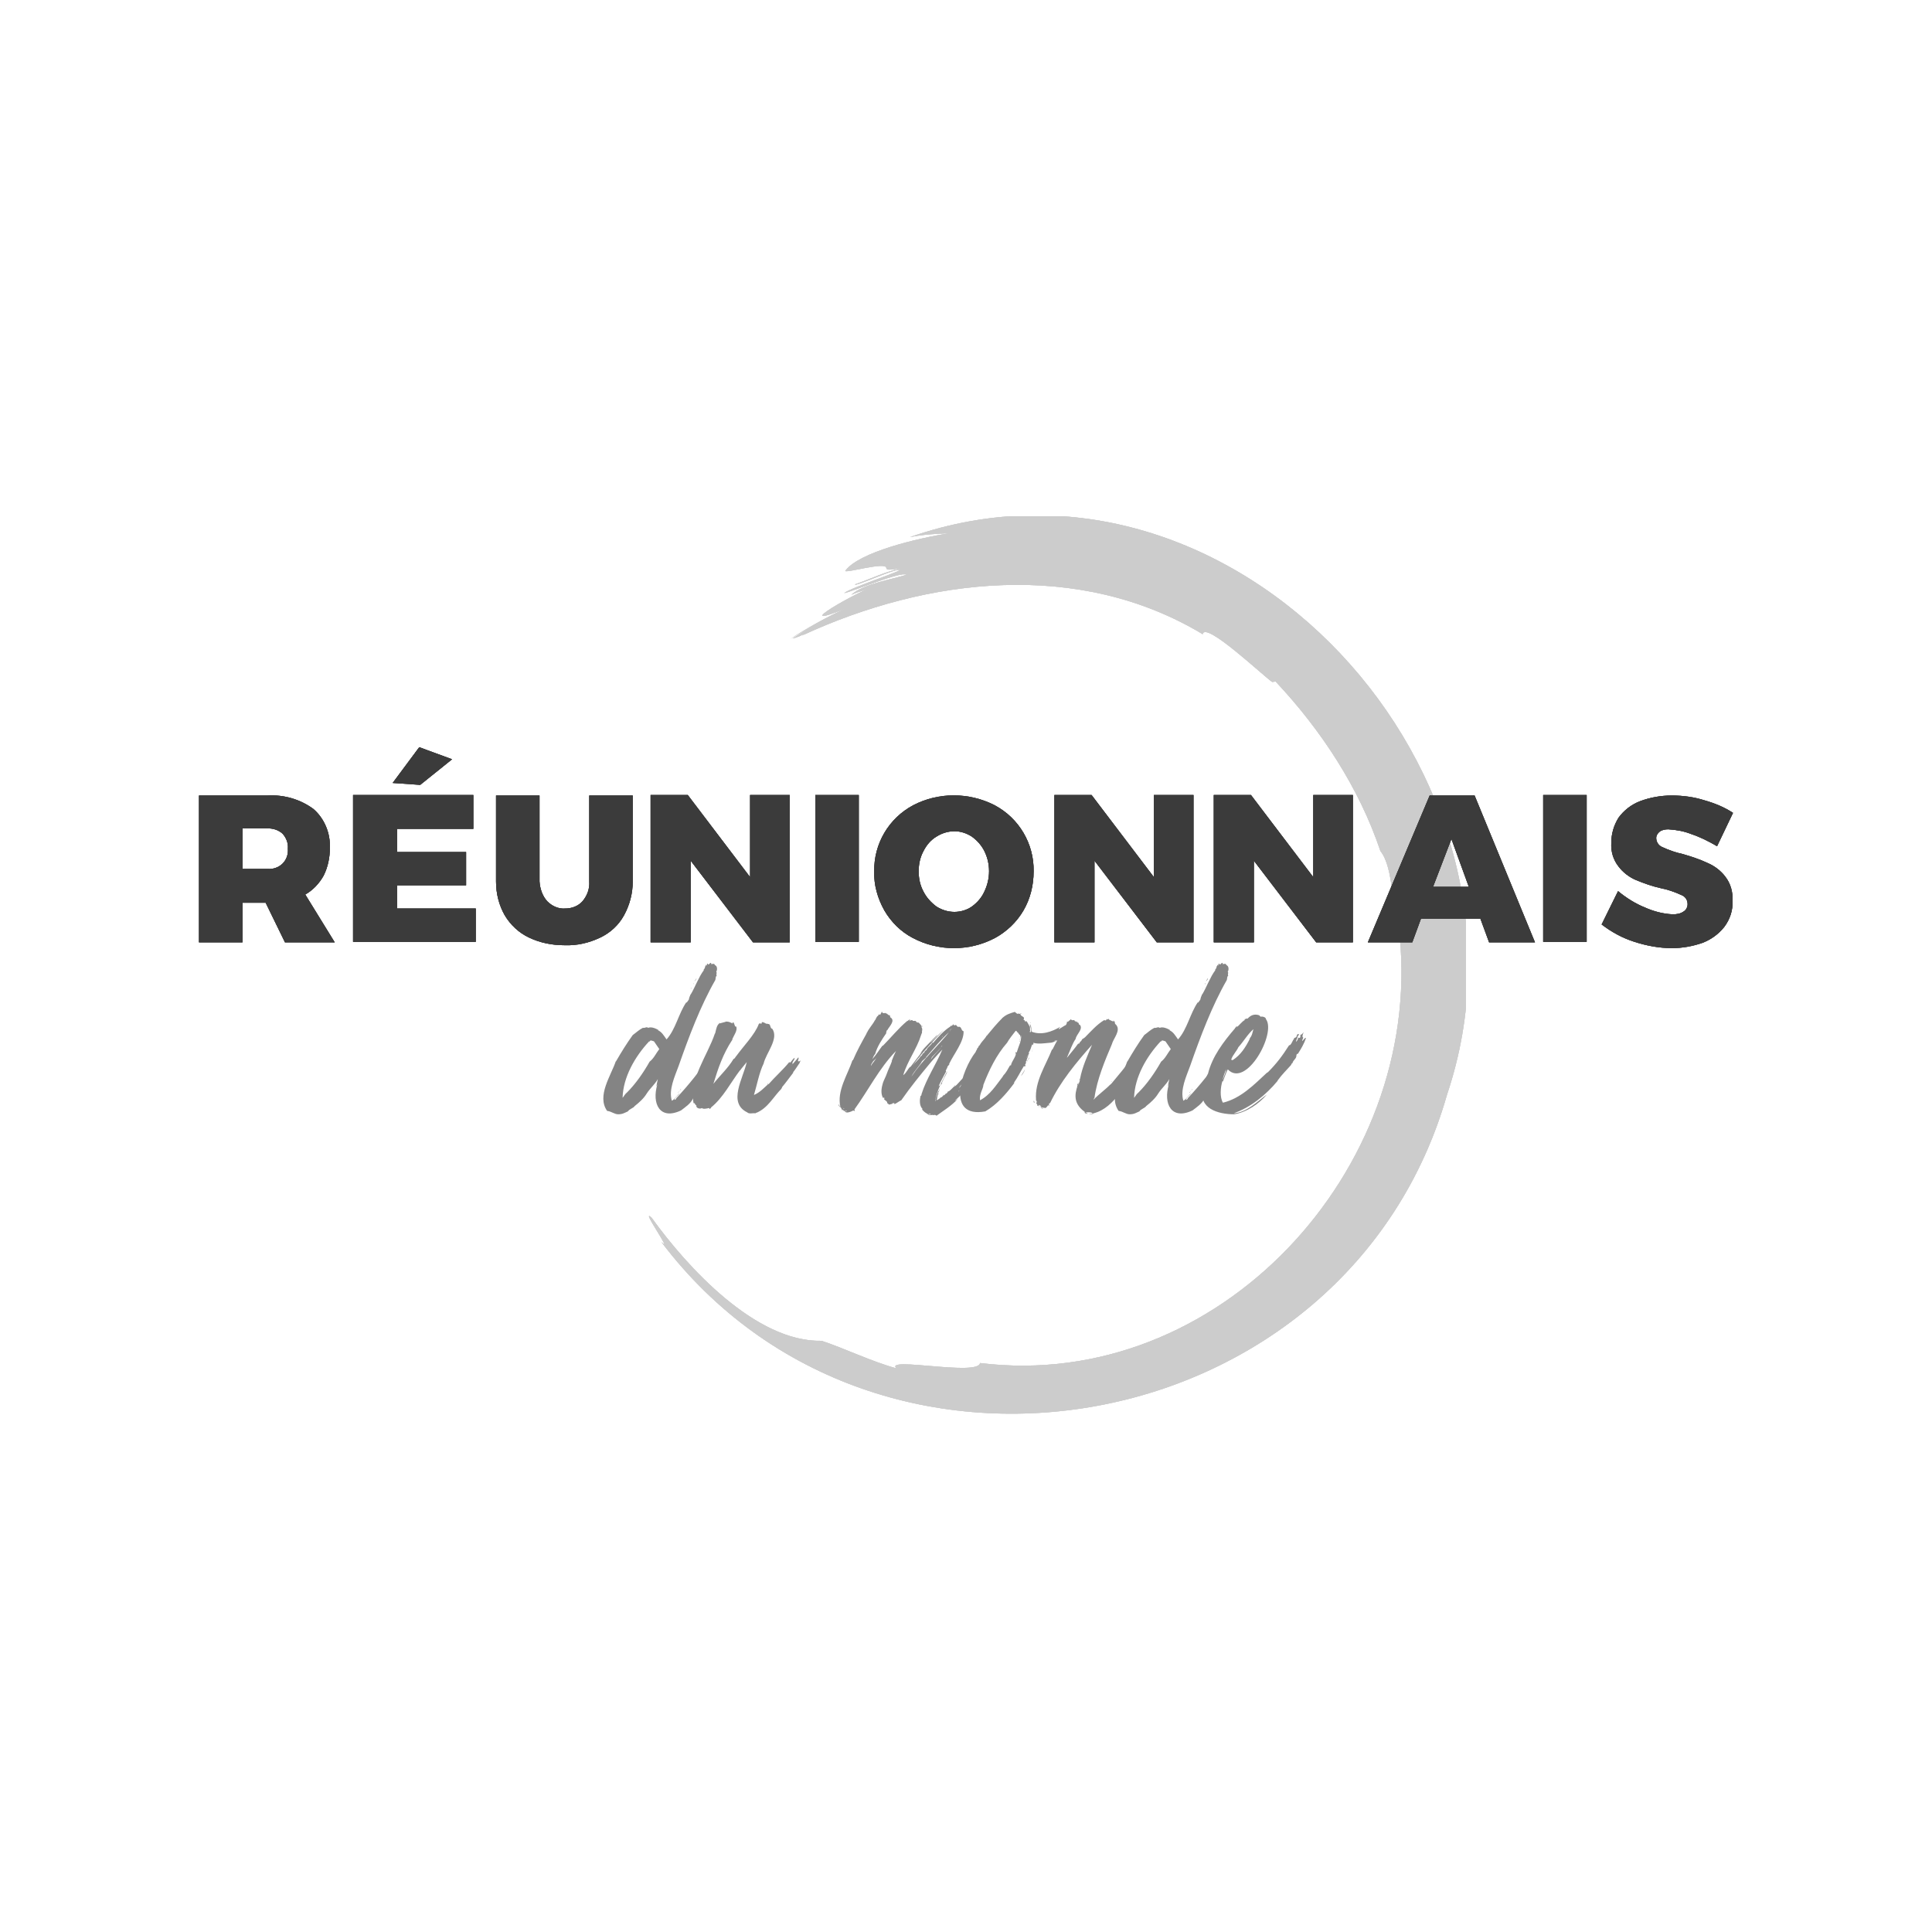 <svg xmlns="http://www.w3.org/2000/svg" xmlns:xlink="http://www.w3.org/1999/xlink" width="400" height="400"><defs><path id="a" d="M134.3 106.9h169.2V293H134.3z"/></defs><clipPath id="b"><use xlink:href="#a" overflow="visible"/></clipPath><g clip-path="url(#b)"><defs><path id="c" d="M-1889.6-13.2H547.2v5682.4h-2436.8z"/></defs><clipPath id="d"><use xlink:href="#c" overflow="visible"/></clipPath><g clip-path="url(#d)"><defs><path id="e" d="M132.6 106.9h172.6v187.8H132.6z"/></defs><clipPath id="f"><use xlink:href="#e" overflow="visible"/></clipPath><g clip-path="url(#f)"><defs><path id="g" d="M249 131.3c.5-2.8 12.6 8.7 14.4 9.9l.7-.1c9.4 10 17.3 22 21.7 35.1 2.9 3.6 2.3 12.6 4 17.7 4.7 48.4-37.6 94.4-86.9 88.3-.3 2.8-19.9-1.4-17.3 1.1-4.9-1.3-10.9-4.2-15.5-5.7-13.6.3-27.8-15.2-35.2-25.5-2.5-2.3 4.7 7.8 2 5 44.9 59.4 142.3 41.2 162.7-30.5 22.2-66.1-44.1-138.9-111.2-115.4 3-.6 5.8-.7 8.2-.8-6.5 1-18.8 3.9-21.6 7.8.2.5 8.5-2 8.5-.6.1.4.3.5 3.2 0-4 1-5.8 2-9.7 3.4 0 .5 7.4-2.9 8.9-3 2.8-.4-10 3.7-11.1 4.8 2.2-.5 11.8-4.6 12.9-3.8-3.2 1-8.9 1.9-11.4 4.1 0 .1.8-.4 2-.7 1.2-.4 2.6-.9 3.5-1.3-4.2 1.2-19.3 10-6.5 4.8-3.9 1.7-8.3 4.2-11.7 6.4 1.8-1.1 4.8-2.8 6.4-3.8-2 1.2-3.9 2.4-5.9 3.7 2.1-.5 3.9-1.9 5.8-3l-3.9 2.4c26.1-12.1 57.4-15.7 83-.3"/></defs><use xlink:href="#g" overflow="visible" fill-rule="evenodd" clip-rule="evenodd" fill="#CCC"/><clipPath id="h"><use xlink:href="#g" overflow="visible"/></clipPath><g clip-path="url(#h)"><defs><path id="i" d="M134.3 106.9h169.2V293H134.3z"/></defs><use xlink:href="#i" overflow="visible" fill="#CCC"/><clipPath id="j"><use xlink:href="#i" overflow="visible"/></clipPath><path clip-path="url(#j)" fill="#CCC" d="M125.8 98.5h186.1v203.1H125.8z"/></g></g></g></g><defs><path id="k" d="M50.2 179.9h5.2c1.1.1 2.3-.3 3.1-1.1.8-.8 1.2-1.9 1.1-3.1.1-1.1-.3-2.2-1.1-3.1-.9-.8-2-1.1-3.1-1.1h-5.2v8.4zm8.8 15.2l-4-8.2h-4.8v8.2h-9v-30.4h14.2c3.4-.2 6.8.8 9.5 2.8 2.3 2 3.5 5 3.4 8 0 2-.4 4-1.3 5.8-.9 1.6-2.2 3-3.8 3.9l6.1 9.9H59z"/></defs><use xlink:href="#k" overflow="visible" fill="#3B3B3B"/><clipPath id="l"><use xlink:href="#k" overflow="visible"/></clipPath><g clip-path="url(#l)"><defs><path id="m" d="M-1889.6-13.2H547.2v5682.4h-2436.8z"/></defs><use xlink:href="#m" overflow="visible" fill="#3B3B3B"/><clipPath id="n"><use xlink:href="#m" overflow="visible"/></clipPath><path clip-path="url(#n)" fill="#3B3B3B" d="M32.8 156.2h45v47.4h-45z"/></g><defs><path id="o" d="M86.8 154.7l6.8 2.5-6.6 5.3-5.7-.4 5.5-7.4zm-13.7 9.9H98v7H82.2v4.8h14.3v6.9H82.2v4.8h16.3v6.9H73.1v-30.4z"/></defs><use xlink:href="#o" overflow="visible" fill="#3B3B3B"/><clipPath id="p"><use xlink:href="#o" overflow="visible"/></clipPath><g clip-path="url(#p)"><defs><path id="q" d="M-1889.6-13.2H547.2v5682.4h-2436.8z"/></defs><use xlink:href="#q" overflow="visible" fill="#3B3B3B"/><clipPath id="r"><use xlink:href="#q" overflow="visible"/></clipPath><path clip-path="url(#r)" fill="#3B3B3B" d="M64.7 146.3h42.2v57.2H64.7z"/></g><defs><path id="s" d="M113.3 186.6c1 1 2.3 1.6 3.7 1.5 1.4 0 2.7-.5 3.6-1.5 1-1.2 1.5-2.6 1.4-4.1v-17.8h9v17.8c0 2.4-.6 4.8-1.8 7-1.1 2-2.8 3.6-4.9 4.6-2.3 1.1-4.8 1.7-7.4 1.6-2.6 0-5.1-.5-7.4-1.6-2.1-1-3.8-2.6-5-4.6-1.2-2.1-1.8-4.5-1.8-7v-17.8h9v17.8c.1 1.5.6 3 1.6 4.1z"/></defs><use xlink:href="#s" overflow="visible" fill-rule="evenodd" clip-rule="evenodd" fill="#3B3B3B"/><clipPath id="t"><use xlink:href="#s" overflow="visible"/></clipPath><g clip-path="url(#t)"><defs><path id="u" d="M-1889.6-13.2H547.2v5682.4h-2436.8z"/></defs><use xlink:href="#u" overflow="visible" fill="#3B3B3B"/><clipPath id="v"><use xlink:href="#u" overflow="visible"/></clipPath><path clip-path="url(#v)" fill="#3B3B3B" d="M94.4 156.2h45.1v48H94.4z"/></g><defs><path id="w" d="M155.3 164.6h8.2v30.5h-7.6L143 178.2v16.9h-8.3v-30.5h7.7l12.9 17z"/></defs><use xlink:href="#w" overflow="visible" fill-rule="evenodd" clip-rule="evenodd" fill="#3B3B3B"/><clipPath id="x"><use xlink:href="#w" overflow="visible"/></clipPath><g clip-path="url(#x)"><defs><path id="y" d="M-1889.6-13.2H547.2v5682.4h-2436.8z"/></defs><use xlink:href="#y" overflow="visible" fill="#3B3B3B"/><clipPath id="z"><use xlink:href="#y" overflow="visible"/></clipPath><path clip-path="url(#z)" fill="#3B3B3B" d="M126.3 156.2H172v47.4h-45.7z"/></g><defs><path id="A" d="M168.8 164.6h9V195h-9z"/></defs><use xlink:href="#A" overflow="visible" fill-rule="evenodd" clip-rule="evenodd" fill="#3B3B3B"/><clipPath id="B"><use xlink:href="#A" overflow="visible"/></clipPath><g clip-path="url(#B)"><defs><path id="C" d="M-1889.6-13.2H547.2v5682.4h-2436.8z"/></defs><use xlink:href="#C" overflow="visible" fill="#3B3B3B"/><clipPath id="D"><use xlink:href="#C" overflow="visible"/></clipPath><path clip-path="url(#D)" fill="#3B3B3B" d="M160.4 156.2h25.9v47.4h-25.9z"/></g><defs><path id="E" d="M193.9 173.2c-1.2.7-2.1 1.8-2.7 3-.7 1.3-1 2.7-1 4.2s.3 2.9 1 4.2c.6 1.2 1.6 2.3 2.7 3.1 1.1.7 2.4 1.1 3.7 1.1 1.3 0 2.6-.4 3.6-1.1 1.1-.8 2-1.8 2.6-3.1 1.3-2.7 1.3-5.8 0-8.4-.6-1.2-1.5-2.2-2.6-3-1.1-.7-2.3-1.1-3.6-1.1-1.3 0-2.6.4-3.7 1.1zm12-6.5c5.1 2.7 8.2 8 8.1 13.7 0 2.9-.7 5.7-2.1 8.1-1.4 2.4-3.5 4.4-5.9 5.7-5.3 2.8-11.7 2.8-17 0-2.5-1.3-4.5-3.3-5.9-5.7-1.4-2.5-2.2-5.3-2.1-8.1-.1-5.7 3-11 8.1-13.7 5.2-2.7 11.5-2.7 16.8 0z"/></defs><use xlink:href="#E" overflow="visible" fill="#3B3B3B"/><clipPath id="F"><use xlink:href="#E" overflow="visible"/></clipPath><g clip-path="url(#F)"><defs><path id="G" d="M-1889.6-13.2H547.2v5682.4h-2436.8z"/></defs><use xlink:href="#G" overflow="visible" fill="#3B3B3B"/><clipPath id="H"><use xlink:href="#G" overflow="visible"/></clipPath><path clip-path="url(#H)" fill="#3B3B3B" d="M172.5 156.2h50v48.5h-50z"/></g><defs><path id="I" d="M238.9 164.6h8.2v30.5h-7.6l-12.9-16.9v16.9h-8.3v-30.5h7.7l12.9 17z"/></defs><use xlink:href="#I" overflow="visible" fill-rule="evenodd" clip-rule="evenodd" fill="#3B3B3B"/><clipPath id="J"><use xlink:href="#I" overflow="visible"/></clipPath><g clip-path="url(#J)"><defs><path id="K" d="M-1889.6-13.2H547.2v5682.4h-2436.8z"/></defs><use xlink:href="#K" overflow="visible" fill="#3B3B3B"/><clipPath id="L"><use xlink:href="#K" overflow="visible"/></clipPath><path clip-path="url(#L)" fill="#3B3B3B" d="M209.8 156.2h45.8v47.4h-45.8z"/></g><defs><path id="M" d="M271.9 164.6h8.2v30.5h-7.6l-12.9-16.9v16.9h-8.3v-30.5h7.7l12.9 17z"/></defs><use xlink:href="#M" overflow="visible" fill-rule="evenodd" clip-rule="evenodd" fill="#3B3B3B"/><clipPath id="N"><use xlink:href="#M" overflow="visible"/></clipPath><g clip-path="url(#N)"><defs><path id="O" d="M-1889.6-13.2H547.2v5682.4h-2436.8z"/></defs><use xlink:href="#O" overflow="visible" fill="#3B3B3B"/><clipPath id="P"><use xlink:href="#O" overflow="visible"/></clipPath><path clip-path="url(#P)" fill="#3B3B3B" d="M242.8 156.2h45.8v47.4h-45.8z"/></g><defs><path id="Q" d="M296.7 183.6h7.4l-3.6-9.9-3.8 9.9zm11.6 11.5l-1.8-4.9h-12.3l-1.8 4.9h-9.2l12.8-30.4h9.3l12.5 30.4h-9.5z"/></defs><use xlink:href="#Q" overflow="visible" fill="#3B3B3B"/><clipPath id="R"><use xlink:href="#Q" overflow="visible"/></clipPath><g clip-path="url(#R)"><defs><path id="S" d="M-1889.6-13.2H547.2v5682.4h-2436.8z"/></defs><use xlink:href="#S" overflow="visible" fill="#3B3B3B"/><clipPath id="T"><use xlink:href="#S" overflow="visible"/></clipPath><path clip-path="url(#T)" fill="#3B3B3B" d="M274.7 156.2h51.5v47.4h-51.5z"/></g><defs><path id="U" d="M319.5 164.6h9V195h-9z"/></defs><use xlink:href="#U" overflow="visible" fill-rule="evenodd" clip-rule="evenodd" fill="#3B3B3B"/><clipPath id="V"><use xlink:href="#U" overflow="visible"/></clipPath><g clip-path="url(#V)"><defs><path id="W" d="M-1889.6-13.2H547.2v5682.4h-2436.8z"/></defs><use xlink:href="#W" overflow="visible" fill="#3B3B3B"/><clipPath id="X"><use xlink:href="#W" overflow="visible"/></clipPath><path clip-path="url(#X)" fill="#3B3B3B" d="M311 156.2h25.9v47.4H311z"/></g><defs><path id="Y" d="M350.2 172.7c-1.5-.6-3.1-.9-4.8-1-.6 0-1.3.1-1.8.5-.4.3-.7.8-.7 1.3 0 .8.5 1.6 1.3 1.9 1.3.6 2.7 1.1 4.1 1.4 1.8.5 3.6 1.1 5.3 1.9 1.4.6 2.7 1.6 3.6 2.8 1.1 1.4 1.6 3.2 1.5 5 .1 1.9-.5 3.8-1.7 5.4-1.2 1.5-2.7 2.6-4.5 3.3-2 .7-4.2 1.1-6.3 1.1-2.7 0-5.3-.5-7.8-1.3s-4.7-2-6.8-3.6l3.4-6.9c1.7 1.4 3.6 2.6 5.6 3.4 1.8.8 3.7 1.3 5.7 1.4.8 0 1.6-.1 2.3-.6.5-.3.8-.9.8-1.5 0-.9-.5-1.6-1.3-1.9-1.3-.6-2.7-1.1-4.2-1.4-1.8-.4-3.5-1-5.2-1.7-1.4-.6-2.7-1.6-3.6-2.8-1.1-1.4-1.6-3.1-1.5-4.9 0-1.8.5-3.6 1.5-5.2 1.1-1.5 2.6-2.7 4.4-3.4 2.1-.8 4.4-1.2 6.6-1.2 2.3 0 4.6.3 6.8 1 2.1.6 4.1 1.4 5.9 2.6l-3.3 6.9c-1.7-1-3.5-1.9-5.3-2.5z"/></defs><use xlink:href="#Y" overflow="visible" fill-rule="evenodd" clip-rule="evenodd" fill="#3B3B3B"/><clipPath id="Z"><use xlink:href="#Y" overflow="visible"/></clipPath><g clip-path="url(#Z)"><defs><path id="aa" d="M-1889.6-13.2H547.2v5682.4h-2436.8z"/></defs><use xlink:href="#aa" overflow="visible" fill="#3B3B3B"/><clipPath id="ab"><use xlink:href="#aa" overflow="visible"/></clipPath><path clip-path="url(#ab)" fill="#3B3B3B" d="M323.1 156.2h44.1v48.6h-44.1z"/></g><g fill="#848484"><path d="M148.9 218.3c-.3.3-.5.9-.7 1.2.2-.3.5-.6.6-1v.1c.7-.7 1-1.6 1.4-2.5.2.3-.3.7-.1 1-.3.4-.3.9-.7 1.3v-.1c-.4.8-.8 1.2-1.1 2.1 0-.1.1 0 .1-.2-.1.1 0 .2-.1.3v-.1c-.2.1-.1.1-.2.2 0 0 .1 0 .1-.1-.2.7-.8 1.3-1.1 1.9-.4.3-.3.1-.4.4l.1-.1c0 .1 0 .2-.1.2v.1l-.1.3c-.4.1-.1.5-.5.6-.1.2-.2.2-.1.4h-.1c-.4.6-.9 1.1-1.4 1.5.2 0 .5-.2.7-.2-.3.5-1.1.8-1.5 1.3.3 0 .3-.4.6-.3-.2.3-.6.5-.7.8h-.1c-.5 1.1-1.6 1.8-2.5 2.5-4.4 2.1-6.1-1.4-4.9-5.4-.1.1-.1.4-.2.4.1-.5.2-1.1.3-1.5-.6 1.1-1.6 1.9-2.3 3-.6 1-1.6 1.9-2.5 2.6-.2.4-1.1.6-1.4 1.1-.7.3-1.1.6-2 .6-.8 0-1.4-.6-2.3-.7-2.2-3.1.8-7.3 1.8-10.3v.1c1.1-1.9 2.2-3.7 3.5-5.5.7-.5 1.3-1.1 2.1-1.5.5.1.7-.3 1.1 0 .7-.3 1.7.2 2.2.5h-.2c.8.3 1.3 1.2 1.8 1.9 1.9-2.1 2.5-5.4 4.1-7.7v.1c.2-.1.3-.4.5-.6 0-.1.2-.8.3-.9 0-.1 0-.2.1-.2v-.1.1c.9-1.5 1.7-3.7 2.7-5v-.2c.1 0 .1-.2.2-.2 0-.1.1-.3.1-.4 0-.1.2-.1.1-.3.2-.1.1.2.2.1s0-.4.2-.4c.1.1.1.2.2.2.3-.2.5-.7.6 0 .1-.1 0-.1 0-.1.3 0 .6-.2.7.2.5.2.5.8.4 1.2-.1 0-.1.2-.1.2.2.2-.1.6.1.8-.3.2-.2.6-.3.9-3.1 5.4-5.5 11.8-7.6 17.8-.8 2.2-2.1 4.9-1.4 7.2.7-.4 1-1.1 1.7-1.6-.4.5-.9.8-1.2 1.4.2 0 .3-.1.4-.2v-.1c2.5-2.7 5.1-5.8 7-9 .1 0 0 .1 0 .1.5-.3.9-.6 1.1-1.1 0 .8-.6 1.7-1 2.5.6-.3.7-1 1.2-1.4-.2.8-.8 1.3-1.1 2.1h-.1c.1.2-.3.4-.1.5.3-.5.7-1 1-1.5-.1.4-.5.8-.6 1.2.4-.5.7-1.2 1.1-1.7-.1-.1 0-.2.1-.2.3-.5.7-.9.8-1.4.4-.1.4-.5.7-.7-.7.4-.7.9-1.2 1.5.1 0-.1.1-.1.1.1 0 .1 0 .1-.1zm-19.1 7.9c1.8-1.8 3.4-4.1 4.7-6.4.9-.7 1.3-1.7 2-2.6l-1.1-1.6c-.4-.1-.8-.4-.9.1 0-.1 0-.1-.1-.1-2.9 3.1-5.4 7.4-5.5 11.7.4-.5.5-.8.9-1.1zm10.8-.2s.1-.1.1-.2c-.1.2-.3.4-.3.5-.1-.2.2-.2.2-.3zm.4-.5l-.1.2c-.1-.1 0-.2.1-.2zm2.1-20.7h-.1s.2-.1.1 0zm.1-.3s-.1 0-.1.1.1-.1.1-.1zm.5-1c0 .1-.1.2-.1.3 0-.1 0-.2.1-.3zm.5-1c0 .3-.2.4-.4.7.1-.3.3-.4.4-.7zm3.7 16.5l-.2.2.2-.2zm.3-17.7zm.2 16.7c-.1.2-.1-.2 0 0 0-.1 0 0 0 0zm.6.2z"/><path d="M156.7 230.3c-.1.1.1.1.1.2l-.1-.2-.3.2c-.5-.1-1.3.2-1.7-.2-4.1-2-.8-7.1-.1-10.4-.5.6-.8 1-1.3 1.6 0 .1.1 0 0 .1h-.1c-1.9 2.5-3.5 5.7-6 7.7.1.2-.3.1-.1.2-.3.2-.1.1-.3-.1-.4.1-1.2.3-1.5 0-.3.3-1.3 0-1.1-.5-.2-.1-.3-.3-.4-.5h-.2c-1-4.9 2.9-9.9 4.4-14.4.2-.1 0-.2.1-.2.2-.8.3-1.5.8-1.9.1-.3 0-.1.2 0 0-.1 1.2-.3 1.2-.4.7 0 .9.2 1.4.4.1-.1-.1-.1-.1-.2h.3c.1.3.2.5.3.8.1 0 .1.1.2 0 .4.8-.5 1.9-.8 2.7.2.1-.1.1 0 .1-1.9 2.9-2.9 5.8-3.9 9.1 1.5-1.9 3-3.2 4.2-5.2.1.2.5-.6.5-.5 1.5-2.1 3.9-4.5 4.7-6.7.1 0 .1-.1.1-.1.1-.1.3 0 .4.1.1-.1 0-.1.1-.2 0-.5.8.2 1.1.1l.1.1c.8-.1.4.9 1 1 1.4 2.1-1.3 5-1.8 7.2-.9 1.8-1.4 4.5-2 6.5 1.2-.5 2-1.4 2.9-2.2-.2-.2 0-.2.1 0 1.3-1.5 3.1-3.1 4.3-4.6.1.1.1 0 .2.1.3-.3.5-.7.9-1 .1.5-.6.8-.4 1.3-1.4 1.6 1-1.1 1.2-1.4.1.3 0 .4-.1.7.1.1.1-.2.1-.1 0 .2-.1.1-.1.2h.1c.2.2.2-.1.4-.1.1.1-.2.3-.1.4-.5.7-.9 1.4-1.4 2 0 .1 0 .1.1 0-.6.8-1.8 2.4-2.4 3.1 0 .1.1 0 0 .1s-.1.1-.1.2c-1.7 1.7-2.8 4-5.2 5 .2-.1.2 0 .1-.1zm1.8-18.4c.1.1.2.1.3.1-.1 0-.3-.3-.3-.1zm6 8.2l-.1.1.1-.1zm0-.1zm0 1.9zm30.5 2.5c0-.2.1-.5.2-.6.2-.7.8-1.3.9-2-1 2-2.1 3.9-2.5 6.1.1-.1 0 .1 0 .1.2-.1 0-.3.1-.4.1-.6.4-1.1.5-1.6l.1-.1c.2-.1.2-.5.3-.6-.1.4-.1.5-.3.8 0 .2 0 .1-.1.3 0 0 .1 0 .1.1-.3.3-.2.9-.4 1.3.3-.1.7-.4 1-.7l.1.1c.1-.3.2-.2.3-.4.1 0 0 .1 0 0 .1-.1-.1-.2.1-.1v.1c.2-.1.3-.2.3-.3.3-.1.5-.3.6-.6.1.1 0 .1 0 .1.5-.2.9-.8 1.4-1.2-.2-.2.1-.2 0 0-.1 0-.1.1 0 .1.4-.2 1.4-1.5 1.8-1.8.1.1.3-.2.4-.2h.1c0 .1-.1.3 0 .3l-1.5 2.1c1.4-1.4 2.9-2.8 4.1-4.5 0 .2-.3.3-.2.5-.5.7-.7 1.1-1.1 1.7.1 0 .1-.1.2-.1 0 .1-.3.5 0 .3-.5.9-1.2 1.7-1.9 2.5.7-.6 1.4-1.4 2-2.1-1 1.7-2.6 3-3.9 4.3.3-.1.4-.3.6-.4-1.2 1.4-3.2 2.6-4.4 3.5-.1-.1-.5-.3-.5-.1-.4-.2-1 .2-1.4-.3-.4-.2-.8-.5-1.1-.9l.1-.1c-.7-.7-.6-1.9-.4-2.8.1.3.2-.2.2-.3 1-3.2 3-6.1 4.3-9.2-.8.9-1.8 1.9-2.6 2.9-2 2.4-4.1 5-5.9 7.6-.3.1-1.1.7-1.4.8-.1-.2 0-.2-.1-.3-.2.1.1.2 0 .2-.1-.1-.4-.2-.4.1-.2-.1-.4.1-.6.1-.1-.1-.3-.2-.4-.3 0-.5-.5-.5-.7-.9h.1v-.2c-.1-.1-.2 0-.3 0-.5-1-.3-2.1 0-3.1.2-.6.6-1.3.8-1.9.3-.9.8-1.8 1.1-2.7-.1-.2.1.1-.1.1.3-.8.6-1.5.9-2.1-3.5 3.6-5.7 8.1-8.6 12.1 0 .1.1.2.1.3-.1 0-.3 0-.3-.1-.4.2-1.6.8-1.8.1-.4 0-.6-.1-.7-.4.2.1.2.5.5.3-.3-.1-.5-.3-.6-.6-.3-.1-.5-.4-.5-.7.2.2.2.5.4.6-.8-3.3 1.5-6.7 2.5-9.7h.1c.8-1.9 1.8-3.7 2.8-5.5 0-.1.1-.1 0-.2h.1c.4-.9 1.2-1.7 1.6-2.5.3-.3.3-.8.7-1 .1-.2.1-.2.2-.3l.2.1c.1-.1.2-.2.2-.4.1-.1.1.1.1 0 .1 0-.1-.2.1-.2.1 0 .1.2.1.2.1 0 .3.2.3 0 .1 0 .2.2.3 0 .1.1.3.2.4.2.1.2.3.3.5.3.1.1.1.3.1.4 1.2.7-.2 1.9-.6 2.7h-.1c0 .3-.2.3-.1.6-.9 1.3-1.9 2.8-2.3 4.3-.3.3-.4.7-.6 1.1.8-.9 1.4-1.9 2.1-2.8h.1c1.6-1.6 3.2-3.6 5-5.1.2 0 .3-.3.6-.3l.1.2c.1-.1.3-.1.4-.1 0 .4.8-.1.8.4.2 0 .3.2.5.1.3.4.7.6.6 1 .3.4 0 .8.1 1.2-.2.1-.1.3-.2.4-.9 2.9-2.8 5.3-3.7 8.3.6-.4.9-1.2 1.4-1.7h.1c.8-1.1 1.7-2.2 2.6-3.4l-.6.7c.6-1.1 1.8-2.1 2.6-3l1-1c-.3.6-1.1 1.1-1.5 1.7 1-.9 1.8-1.8 2.8-2.7-2.2 2.4-4.6 4.8-6.5 7.5.5-.7 1.3-1.3 1.7-2 .3-.1.3-.4.5-.6.2-.1.3-.2.4-.5.2-.1.3-.2.4-.3h-.1c.1-.1.1 0 .1-.1.1 0 0-.1.1-.1l-.1.1c.2-.4.6-.6.8-.9 0 .1 0 .1.1-.1v.1c-.1-.2.2-.1.1-.2.2.1-.1.1-.1.1.1 0 .1-.3.2-.2 0-.1.2-.1 0-.1 0-.2.1 0 .2 0 1.1-1.3 2.2-2.5 3.6-3.4 0-.2-.1 0-.1-.1h.2c.2 0 .3-.1.4-.3 0 0 0-.1-.1-.1.1 0 .2.1.2.2.1 0 .2.1.3.1 0-.2.5 0 .3 0l.3.3c.9-.2.6.8 1.2.9.1 2.2-2.1 4.8-3 6.8.2.2-.2.1-.1.3-.2.1-.3.3-.3.6-.2-.1 0 .1-.2.1l.1.1c-.2.1-.1.2-.2.3 0 0 0 .1.1.1-.6 1.1-1.2 2.2-1.7 3.4v-.2l.8-.6zm-20.3 5.1c-.1 0-.1-.1-.2-.1.1.2.2.1.3.2 0-.1-.1-.1-.1-.1zm.3.4c.1.1.2.2.3.2 0-.1-.1-.2-.3-.2zm5.8-10.2c-.2.3-.5.7-.5 1 .3-.6.9-1.1 1.2-1.8-.1.3-.5.6-.7.8zm7.4-8.3c.2 0 .2-.1.3-.2-.1 0-.2.1-.3.2zm8.4 2.2c-1.8 1.6-3.3 3.5-4.9 5.3h.1c-.3.3-.6.5-.9.8-.5 1-1.6 2-2.2 3.2 2.4-3.6 5.6-6.4 8.2-9.7-.2.2-.3.3-.3.4zm-6.9 6.1c.1-.1.2-.3.3-.4l-.3.4zm.3-.4s0-.1 0 0zm.6-.8c-.2.2-.4.5-.5.7l.5-.7zm.2-.1l-.1.1.1-.1zm.1-6c0 .1 0 .1.1.2 0-.1 0-.2-.1-.2zm1.3 18.2c.1.1.4.2.5.1 0-.1-.3-.1-.5-.1zm.9-11.9c-.2.2-.3.5-.4.7.6-.9 1.5-1.7 2.2-2.6-.6.7-1.3 1.4-1.8 1.9zm1.7-1.9l.3-.3c-.1 0-.2.1-.3.3zm.2-2c.1-.2.2-.3.3-.4-.1.1-.3.2-.3.4zm.7-.7c.4-.3.9-.8 1.4-1.1 0-.1.1-.1.1-.1-.6.4-1 .8-1.5 1.2zm.7 12.1c0-.1.1 0 .1-.1 0 .1-.1 0-.1.1zm.2-13c.1 0 .2-.1.2-.1-.1-.1 0 0-.2.1zm.6 7c-.1 0 0 0 0 0zm1.2 5.8c.1-.1.2-.1.2-.2-.1 0-.1.1-.2.2zm.4-.3c.1-.1.2-.1.2-.2-.1 0-.1.1-.2.2zm1.5-1.6c-.1.3-.4.4-.6.7.4-.2.5-.5.8-.9-.2-.1-.1.2-.2.2zm.4-.5l-.2.2c.1 0 .2-.1.2-.2zm0 0c.4-.3.7-.7 1-1.1l-1 1.1zm.5.3l-.1.1s.1 0 .1-.1zm.4-.7z"/><path d="M221.5 212.8c.2 0-.1 0 0 0s.5-.2.6-.2c-.1.3-.4.5-.6.8l.4-.3c-.2.4-.7.7-1.1 1 0 .2.1 0 .1.1-.3.2-.6.3-.8.6h.2c-.3.1-.6.3-.8.4v-.1h-.1.1c0 .1-.1.1-.1.1h-.2v.1c-.6.2-1.2.6-1.9.6-1.1.1-2.3.3-3.4 0 .2.3-.1.3-.1.5-.2-.1 0-.1-.1-.2-.2.6-.4 1.3-.7 1.7 0 .5-.4.8-.5 1.2.2-.3.4-.7.5-1.1.2.1-.2.4-.1.5-.1.4-.3.7-.4 1.2-.2-.1 0 .3-.1.2.1.3-.2.4-.2.7 0-.1.1-.1.1-.1v.1c0 .2.1 0 0 .1 0 0-.1.1-.2.1l-.1-.1c-.7 1.1-1.3 2.4-2.1 3.5.1.1.1-.1.2-.1-1.7 2.3-3.7 4.6-6.1 6-8.3 1.5-4.9-8.6-2-12.3.1-.4.3-.4.3-.7.2-.2.3-.3.3-.5.2-.1.3-.3.3-.4.1.1.1 0 .1-.1.4-.6.9-1 1.3-1.7.1-.1.2-.1.2-.2.9-1.1 1.9-2.3 3-3.4 0 0 0-.1.1-.1.8-.7 1.5-.9 2.5-1.2l.5.4c.3-.1.6 0 .7.1v.1c.2.4 1 .4.6 1 .1.1.2.1.2.1.1.1.1.3.1.3.2-.1-.1-.2 0-.2.1.1 0 .2.1.2v-.1c.1.1.1.2.1.2.1-.1-.1-.1 0-.2h.1c.3.3.5.9.7 1.1.1.3 0 .6.1.9-.1.1-.2.3.1.3.2-.5-.1-1.2-.2-1.7.4.4.3 1.2.4 1.7v-.1c2 .8 4.2 0 5.9-1 0 .1-.2.1-.1.2-.1 0-.2.1-.2.3l1.3-.8c.1 0 .1-.1.2 0 .3-.2.5-.4.7-.6 0 .4-.7.8-1 1.2.8.1.8 0 1.1-.1zm-10.1 1.6c-.2.3-.1.7-.3 1.1.1-.5.2-.7.1-1.2-.3-.1-.3-.5-.6-.6 0-.2-.2-.2-.3-.3-.6.8-1.3 1.6-1.8 2.5-2.2 2.5-3.7 5.6-4.9 8.7 0 .8-.9 1.9-.7 3.2 2.1-1.1 3.3-3.1 4.7-4.9 0-.1.1-.1.1-.2.6-.6 1-1.4 1.4-2.1.1 0 0-.1.2 0 .1-.9 1.4-2.2.9-2.7-.1-.1.1 0 .1 0 .1-.1.1 0 .2 0 .4-1.4 1-2.3.9-3.5zm-7.5.9c.2 0-.1.2-.1.2 0-.1.2-.1.1-.2zm.2-.1c.1 0 0-.1 0 0zm7 .3c.1 0 .1.2-.1.1 0 0 .1 0 .1-.1zm.4-5.7c0 .1-.3 0-.3 0 0-.1.2 0 .3 0zm.7 11.6c-.1.5-.5 1-.8 1.4.2-.5.6-.9.8-1.4zm.4-.6zm0-1.1c.1 0 .1-.1.1-.2 0 0-.1.1-.1.2zm.1.1s.2-.3.1-.2c-.1.1-.1.1-.1.2zm.1-.3c.2-.2.3-.4.3-.6l-.3.6zm.6-7.7c-.2-.1.1-.2 0 0zm.4 5.3l-.2.7c0-.3.2-.5.2-.7zm4.4-1.5l.7-.2c-.2 0-.5 0-.7.2zm1.7-.7c.1 0 .1 0 .1-.1l-.1.1zm.7-1.5l.1-.1c-.1-.1-.2 0-.1.1z"/><path d="M214.2 228.3c-.2.1-.2-.3-.2-.4.2.1.1.3.2.4zm6.7-16.8c.3.2.4-.3.7-.3v-.2c.1 0 .1 0 .1.1h.1c.1.2.4.1.6.1.1.1.1.1.1.2.3.1.2 0 .3.2.1-.1.1-.2.2-.1v.2c.5-.1.2.5.6.5.7.9-.8 2-.9 2.9-.7 1-1.1 2.3-1.6 3.4-.1.2-.2.4-.2.5.7-.9 1.6-1.9 2.3-2.9.2 0 .1-.1.2 0 .1-.2.2-.3.3-.5h.1l.3-.5c.2 0 .2-.2.4-.2 0-.1.1-.1.1-.1 1.3-1.3 2.4-2.6 4-3.6.7.3.3-.5.8-.1.2-.5.2.3.5.1.2.2.4.2.7.3.1-.2-.2 0-.1-.2.4.1.3.6.4.8.2 0-.1-.1.1-.1 0 .1 0 .1.1.2 1 1.2-.6 2.8-.9 4-1.4 3.3-3.1 7.3-3.6 11.1l-.1.1c0 .2-.1.2-.1.3 1-1.1 2.6-2.2 3.6-3.3.1.1-.2.1-.1.2 1.5-1.8 3.1-3.7 4.5-5.6.1.2-.1.3-.1.5.2-.1.2-.3.3-.4h.2c.1-.1.5-.7.6-.7.2.2-.2.6-.3.8.2 0-.3.2-.1.2 0 .2.2-.3.2-.1.2-.2-.1.1.1 0 .2.4-.2.3-.2.7.3 0 .4-.4.5-.5.4 0 .3-.7.6-.8.2.4-.3.9-.5 1.2.2-.1.2-.3.3-.4 0 .2-.1.4-.2.6.1.1.1-.2.2-.1-2.6 3.7-5.1 9.4-9.6 10.5-.3.2-.6.3-1 .1.4.1.7 0 .8-.1-.2-.3-1.2-.2-1.5-.2-1.8-1.3-2.4-2.7-1.8-4.9.1-.1.1-.6.2-.7-.2-.1.1-.4.2-.5 0 .2-.2.3-.1.4.2-.3.3-.7.4-1-.1-.1-.1.1-.1.1-.1-.1 0-.2.1-.3.5-2.6 1.5-4.7 2.5-7.1-3.3 3.7-6.6 7.7-8.7 12.1-.1-.1-.1.2-.1 0-.2.1-.1.4-.1.6l-.2-.2c-.1.2-.3.4-.5.6l-.8-.1c-.1.1 0 .2.1.1-.1.2.2.1.2.2-.5 0-.4-.5-.7-.8-.5.4-.6-.3-.8-.5.1-.1.1 0 .1 0 .1-.1 0-.4-.1-.5.3-.2-.2 0-.2-.1h.2c-.3-3.8 2-7.1 3.3-10.4.1 0 0-.1.1 0 .7-1.5 1.6-2.9 2.3-4.3v-.1h.1c.2-.5.5-.7.6-1.2v-.2zm-6.3 16.5v.1c.1 0 .1-.1.1-.1h-.1zm.1.3c0-.1.1 0 0 0 0-.2-.2 0 0 0zm.2.5c-.1 0-.1 0 0 0-.1 0-.1 0 0 0l-.2-.1c0 .2.2.4.3.2-.1 0-.1 0-.1-.1zm.1-.1c.1 0 .1 0 .1-.1l-.1.1zm.1.1l-.1.1s.1.1.2.1c0-.2 0-.2-.1-.2zm.1.5c-.1-.1-.1-.2-.1-.3l.1.3zm.2-.3c.1.1 0 .3.2.3 0-.2-.1-.3-.2-.3zm9.1 1.3c.1.2.4.3.9.3-.2 0-.4-.1-.6-.3h-.3zm5.7-6.5c0 .1 0 .2-.1.2 0-.1.1-.1.1-.2zm5.3-4.6c.1.1 0 .1 0 .1v-.1z"/><path d="M254.8 218.3c-.3.3-.5.9-.7 1.2.2-.3.5-.6.6-1v.1c.7-.7 1-1.6 1.4-2.5.2.3-.3.7-.1 1-.3.4-.3.9-.7 1.3v-.1c-.4.8-.8 1.2-1.1 2.1 0-.1.1 0 .1-.2-.1.1 0 .2-.1.3v-.1c-.2.1-.1.1-.2.2 0 0 .1 0 .1-.1-.2.7-.8 1.3-1.1 1.9-.4.3-.3.1-.4.4l.1-.1c0 .1 0 .2-.1.2v.1l-.1.3c-.4.1-.1.5-.5.6-.1.2-.2.2-.1.4h-.1c-.4.6-.9 1.1-1.4 1.5.2 0 .5-.2.7-.2-.3.5-1.1.8-1.5 1.3.3 0 .3-.4.6-.3-.2.3-.6.5-.7.8h-.1c-.5 1.1-1.6 1.8-2.5 2.5-4.4 2.1-6.1-1.4-4.9-5.4-.1.1-.1.4-.2.4.1-.5.2-1.1.3-1.5-.6 1.1-1.6 1.9-2.3 3-.6 1-1.6 1.9-2.5 2.6-.2.4-1.1.6-1.4 1.1-.7.3-1.1.6-2 .6-.8 0-1.4-.6-2.3-.7-2.2-3.1.8-7.3 1.8-10.3v.1c1.1-1.9 2.2-3.7 3.5-5.5.7-.5 1.3-1.1 2.1-1.5.5.1.7-.3 1.1 0 .7-.3 1.7.2 2.2.5h-.2c.8.3 1.3 1.2 1.8 1.9 1.9-2.1 2.5-5.4 4.1-7.7v.1c.2-.1.3-.4.5-.6 0-.1.2-.8.3-.9 0-.1 0-.2.1-.2v-.1.1c.9-1.5 1.7-3.7 2.7-5v-.2c.1 0 .1-.2.2-.2 0-.1.1-.3.1-.4 0-.1.2-.1.1-.3.2-.1.1.2.2.1s0-.4.2-.4c.1.1.1.2.2.2.3-.2.5-.7.6 0 .1-.1 0-.1 0-.1.3 0 .6-.2.7.2.5.2.5.8.4 1.2-.1 0-.1.2-.1.2.2.2-.1.6.1.8-.3.2-.2.6-.3.9-3.1 5.4-5.5 11.8-7.6 17.8-.8 2.2-2.1 4.9-1.4 7.2.7-.4 1-1.1 1.7-1.6-.4.5-.9.8-1.2 1.4.2 0 .3-.1.4-.2v-.1c2.5-2.7 5.1-5.8 7-9 .1 0 0 .1 0 .1.5-.3.9-.6 1.1-1.1 0 .8-.6 1.7-1 2.5.6-.3.7-1 1.2-1.4-.2.8-.8 1.3-1.1 2.1h-.1c.1.2-.3.4-.1.5.3-.5.7-1 1-1.5-.1.4-.5.8-.6 1.2.4-.5.7-1.2 1.1-1.7-.1-.1 0-.2.1-.2.3-.5.7-.9.8-1.4.4-.1.4-.5.7-.7-.7.4-.7.9-1.2 1.5.1 0-.1.1-.1.1.1 0 .1 0 .1-.1zm-19.1 7.9c1.8-1.8 3.4-4.1 4.7-6.4.9-.7 1.3-1.7 2-2.6l-1.1-1.6c-.4-.1-.8-.4-.9.1 0-.1 0-.1-.1-.1-2.9 3.1-5.4 7.4-5.5 11.7.4-.5.5-.8.9-1.1zm10.8-.2s.1-.1.1-.2c-.1.2-.3.4-.3.5-.1-.2.1-.2.2-.3zm.4-.5l-.1.2c-.1-.1 0-.2.1-.2zm2.1-20.7h-.1s.2-.1.1 0zm.1-.3s-.1 0-.1.1 0-.1.1-.1zm.5-1c0 .1-.1.2-.1.3-.1-.1 0-.2.1-.3zm.5-1c0 .3-.2.4-.4.7.1-.3.2-.4.4-.7zm3.7 16.5l-.2.2s0-.1.2-.2zm.3-17.7c-.1 0 0 0 0 0zm.2 16.7c-.1.2-.1-.2 0 0-.1-.1-.1 0 0 0zm.6.2z"/><path d="M269.9 213.7c-.1.3-.4 1-.1 1.1.1 0-.3.7-.2.7.2 0 .5-.7.8-.6-.4 1.2-1 2.2-1.7 3.3-.2-.1-.3.2-.3.4 0 .6-.7.9-.8 1.5-.2 0 0 .2-.2 0 .1.1 0 .1 0 .2-.1.1 0 .2-.1.1v.1c-.8.9-2 2.1-2.7 3.1 0 .1-.1 0-.1.2-2.4 2.9-5.6 5.5-9.1 6.7 2.6-.1 5-2.5 6.9-3.9-1.6 1.9-4.2 3.7-6.8 4.1-3.3 0-7.5-1.2-6.4-5.4l.2-.1c.1-.8.4-2.3.8-2.9.9-3.6 3.2-6.6 5.6-9.4 0-.2.1 0 .1-.2.1 0 .1-.1.2-.3 0 .1 0 .2-.1.3.1 0 .1-.2.2-.2.2.1-.1.1-.1.2.6-.4 1.1-1.2 1.7-1.5v-.2c.3 0 .3-.2.6-.1.7-.8 1.5-1 2.4-.7l.3.3c.4-.1 1.1.1 1.1.5 2.2 2.9-4.1 14.4-7.9 10.4-.3.5-.8 2-1 2.5 0 0-.1 0-.1-.1-.4 1.2-.6 3.4.1 4.5 3.7-.9 6.4-3.7 9.1-6.2.1 0 .1-.1.2-.1 1.8-1.8 3-3.4 4.4-5.6.4.1.7-1 1-1.3 0-.3.3-.2.5-.4.1-.3.1-.5.3-.6h.2c.1.2-.1.3-.2.4-.1.5-.3.7-.4 1.2.3-.2.4-.5.5-.9.1.1.1 0 .2.1.4-.1.1-.5.3-.7.2.1.5-.4.6-.5zm-16 7.7c-.3.4-.7 1.8-.8 2.3.2-.5.7-1.8.8-2.3zm5.7-8.4c-1.3 1.1-2.1 2.6-3.2 3.8-.4.9-1.2 1.6-1.5 2.6.1 0 .2.1.3.1 1.7-1.1 2.7-2.7 3.6-4.5-.1-.1-.2.2-.2.1.7-.6.7-1.5 1-2.3v.2z"/></g></svg>